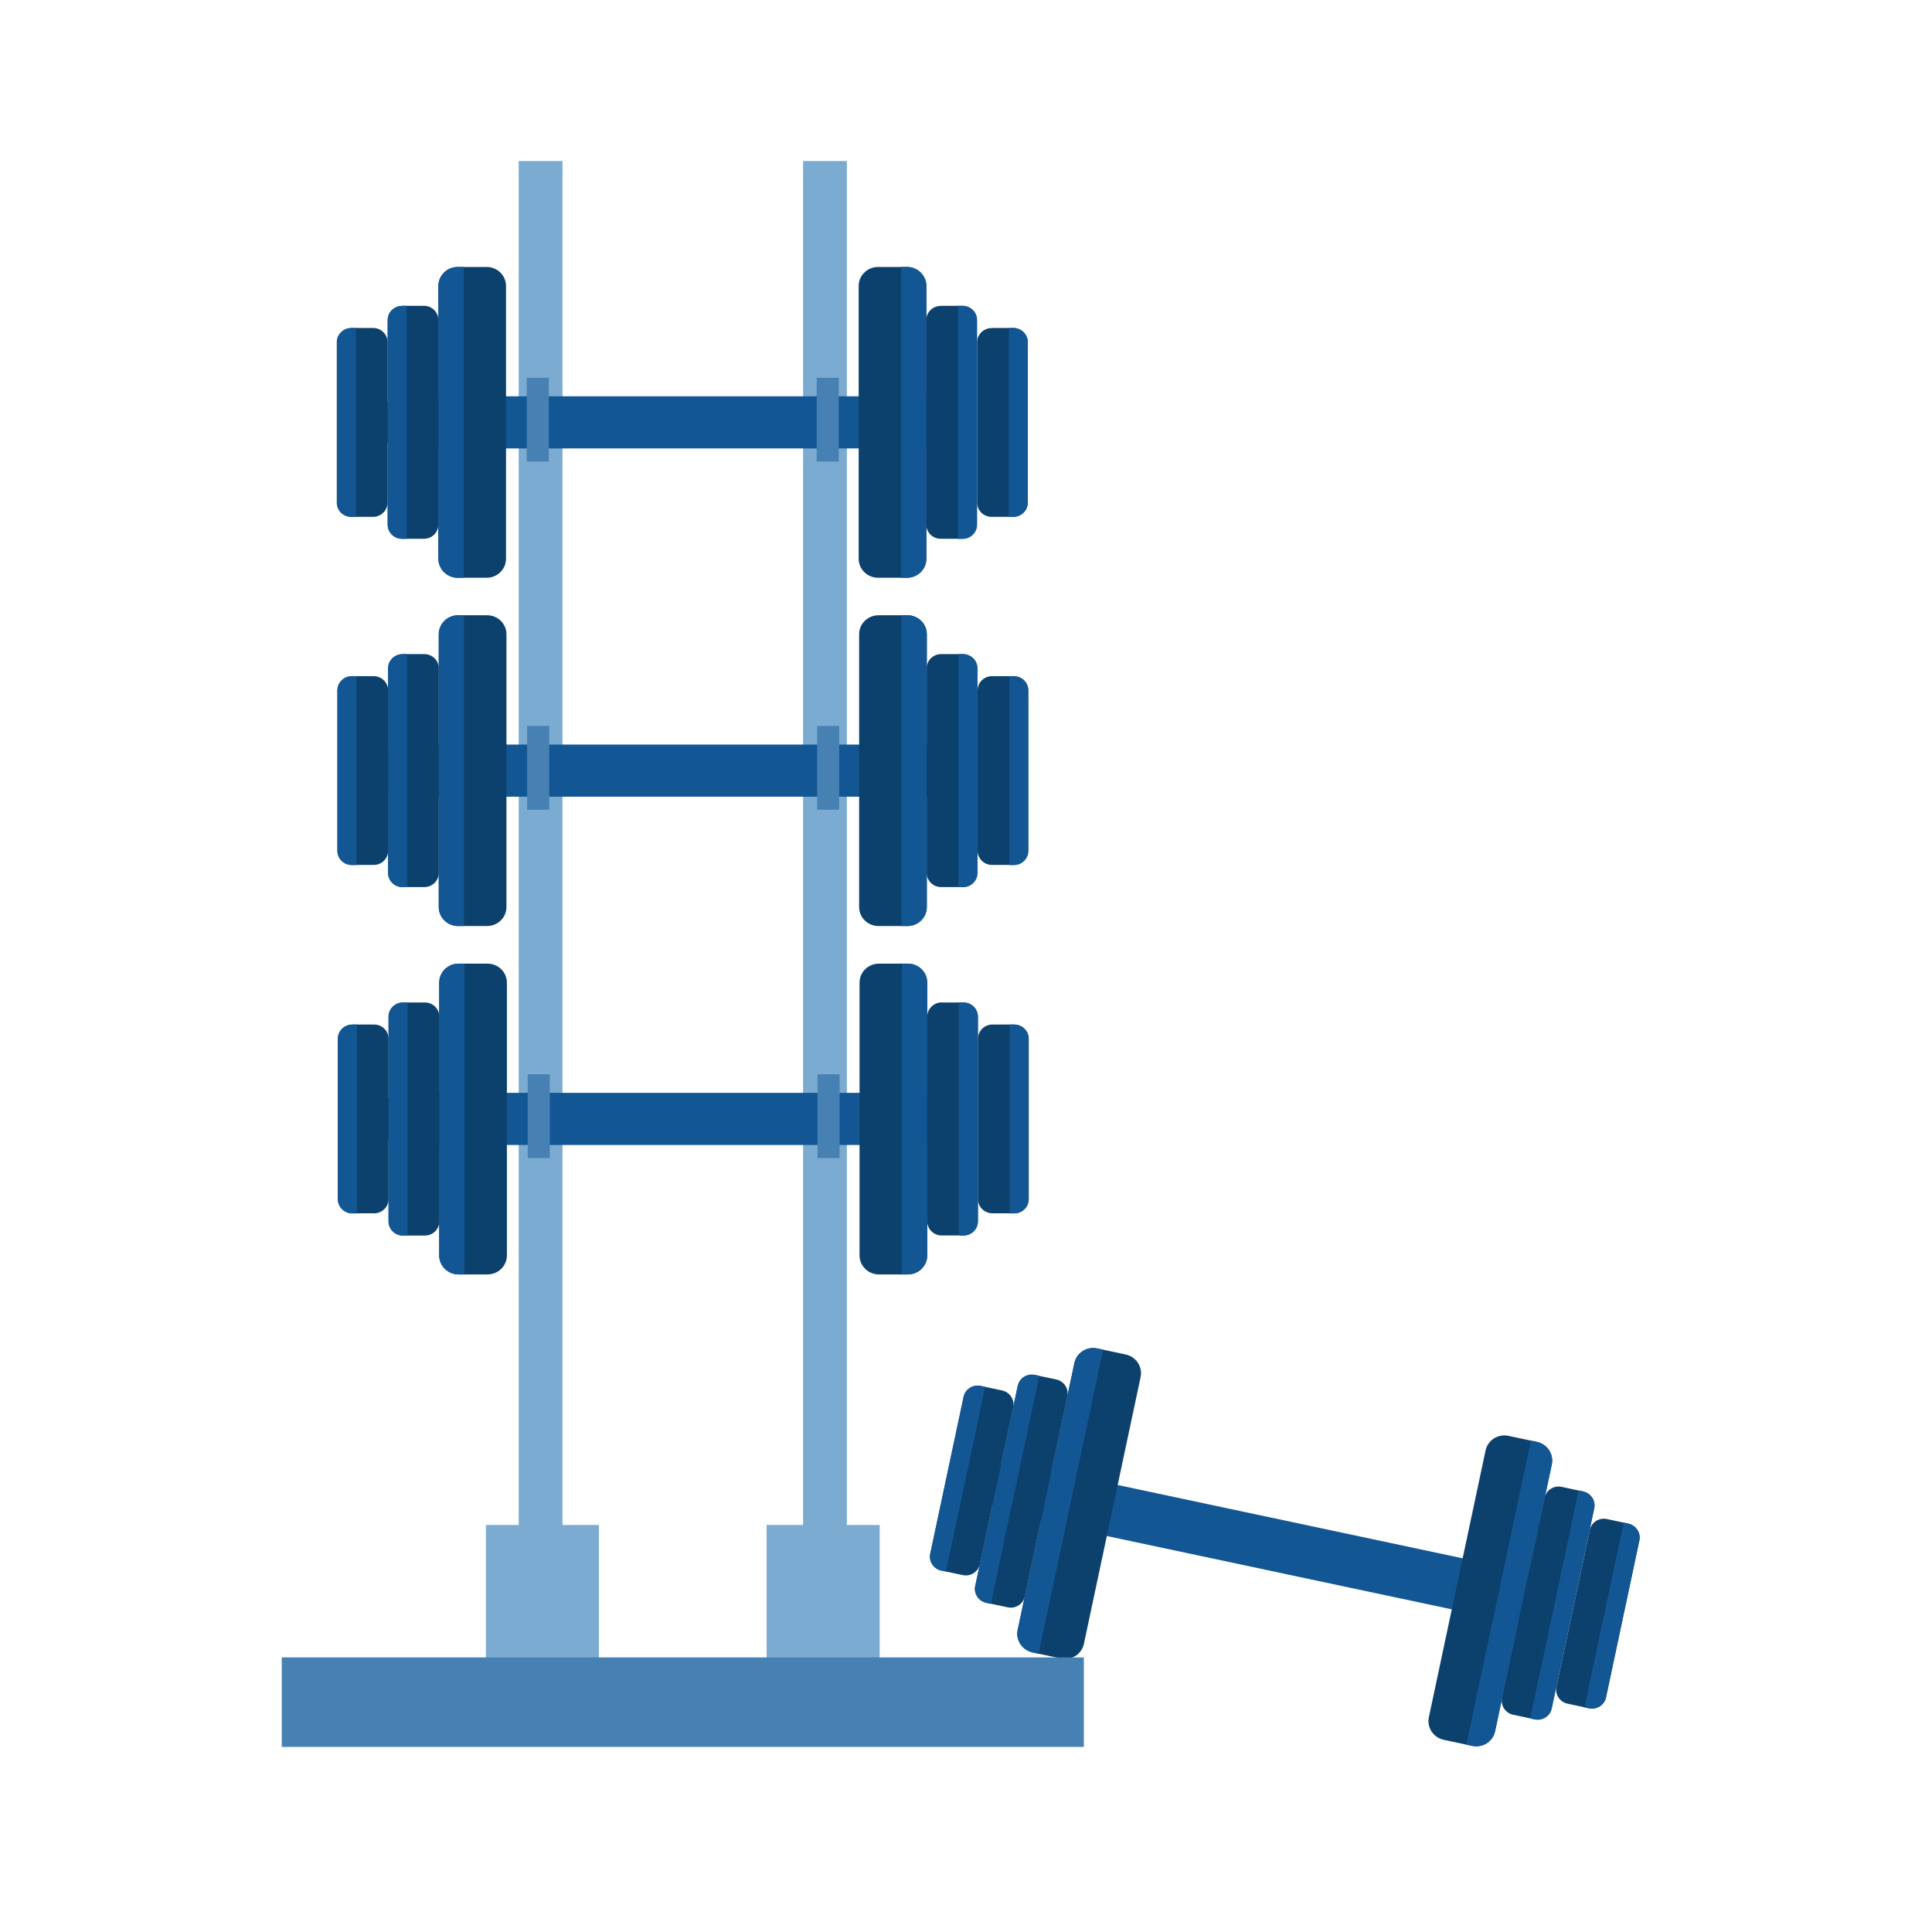 <?xml version="1.0" encoding="UTF-8"?>
<svg xmlns="http://www.w3.org/2000/svg" width="192" height="192" viewBox="0 0 192 192" fill="none">
  <path d="M100.856 145.405L152.756 156.437C153.794 156.658 154.46 157.664 154.244 158.682L153.951 160.061C153.734 161.08 152.716 161.728 151.679 161.508L99.779 150.476C98.742 150.255 98.075 149.249 98.291 148.231L98.584 146.852C98.801 145.833 99.819 145.185 100.856 145.405Z" fill="#125694"></path>
  <path d="M149.907 142.693L152.727 143.292C153.764 143.512 154.431 144.519 154.214 145.537L148.577 172.057C148.361 173.075 147.342 173.723 146.305 173.503L143.486 172.903C142.448 172.683 141.782 171.676 141.998 170.658L147.635 144.139C147.851 143.12 148.87 142.472 149.907 142.693Z" fill="#0D416D"></path>
  <path d="M152.728 143.292L152.145 143.168L145.723 173.379L146.306 173.503C147.344 173.723 148.362 173.075 148.579 172.057L154.215 145.537C154.432 144.519 153.765 143.512 152.728 143.292Z" fill="#125694"></path>
  <path d="M155.208 147.766L157.315 148.213C158.093 148.379 158.589 149.127 158.426 149.891L154.199 169.781C154.036 170.544 153.279 171.026 152.501 170.861L150.384 170.411C149.606 170.246 149.11 169.497 149.272 168.733L153.5 148.844C153.662 148.08 154.42 147.598 155.197 147.763L155.208 147.766Z" fill="#0D416D"></path>
  <path d="M157.328 148.215L156.885 148.121L152.069 170.779L152.512 170.873C153.289 171.039 154.049 170.546 154.209 169.793L158.437 149.903C158.599 149.14 158.103 148.391 157.325 148.226L157.328 148.215Z" fill="#125694"></path>
  <path d="M159.69 150.961L161.807 151.411C162.585 151.576 163.081 152.324 162.918 153.088L159.604 168.682C159.442 169.445 158.684 169.927 157.906 169.762L155.789 169.312C155.011 169.147 154.515 168.398 154.678 167.635L157.992 152.041C158.154 151.277 158.912 150.795 159.69 150.961Z" fill="#0D416D"></path>
  <path d="M161.806 151.411L161.363 151.316L157.46 169.678L157.903 169.773C158.681 169.938 159.438 169.456 159.601 168.692L162.915 153.099C163.078 152.335 162.582 151.587 161.804 151.421L161.806 151.411Z" fill="#125694"></path>
  <path d="M109.046 134.007L111.866 134.606C112.903 134.827 113.569 135.833 113.353 136.852L107.716 163.371C107.5 164.389 106.481 165.038 105.444 164.817L102.624 164.218C101.587 163.997 100.92 162.991 101.137 161.973L106.774 135.453C106.99 134.435 108.009 133.787 109.046 134.007Z" fill="#0D416D"></path>
  <path d="M109.046 134.007L109.629 134.131L103.208 164.342L102.624 164.218C101.587 163.997 100.92 162.991 101.137 161.973L106.774 135.453C106.99 134.435 108.009 133.787 109.046 134.007Z" fill="#125694"></path>
  <path d="M102.842 136.636L104.959 137.087C105.737 137.252 106.233 138 106.071 138.764L101.843 158.654C101.681 159.417 100.923 159.899 100.146 159.734L98.028 159.284C97.25 159.119 96.754 158.37 96.917 157.606L101.144 137.717C101.307 136.953 102.064 136.471 102.842 136.636Z" fill="#0D416D"></path>
  <path d="M102.842 136.636L103.285 136.731L98.469 159.389L98.026 159.295C97.248 159.129 96.754 158.37 96.915 157.617L101.142 137.728C101.304 136.964 102.062 136.482 102.84 136.647L102.842 136.636Z" fill="#125694"></path>
  <path d="M97.461 137.73L99.579 138.18C100.356 138.346 100.852 139.094 100.69 139.858L97.375 155.451C97.213 156.215 96.456 156.697 95.678 156.532L93.56 156.082C92.782 155.916 92.287 155.168 92.449 154.404L95.763 138.811C95.926 138.047 96.683 137.565 97.461 137.73Z" fill="#0D416D"></path>
  <path d="M97.461 137.73L97.904 137.824L94.001 156.186L93.558 156.092C92.78 155.927 92.284 155.178 92.447 154.415L95.761 138.821C95.924 138.058 96.681 137.575 97.459 137.741L97.461 137.73Z" fill="#125694"></path>
  <path d="M55.899 16H51.547V160.354H55.899V16Z" fill="#7CABD1"></path>
  <path d="M84.162 16H79.811V160.354H84.162V16Z" fill="#7CABD1"></path>
  <path d="M59.522 151.551H48.289V169.163H59.522V151.551Z" fill="#7CABD1"></path>
  <path d="M87.42 151.551H76.188V169.163H87.42V151.551Z" fill="#7CABD1"></path>
  <path d="M107.711 164.713H28V173.606H107.711V164.713Z" fill="#4781B3"></path>
  <path d="M39.842 39.381H92.901C93.962 39.381 94.823 40.227 94.823 41.268V42.678C94.823 43.719 93.962 44.565 92.901 44.565H39.842C38.781 44.565 37.92 43.719 37.92 42.678V41.268C37.92 40.227 38.781 39.381 39.842 39.381Z" fill="#125694"></path>
  <path d="M87.256 26.531H90.138C91.199 26.531 92.06 27.377 92.06 28.418V55.53C92.06 56.571 91.199 57.417 90.138 57.417H87.256C86.195 57.417 85.334 56.571 85.334 55.53V28.418C85.334 27.377 86.195 26.531 87.256 26.531Z" fill="#0D416D"></path>
  <path d="M90.139 26.531H89.543V57.417H90.139C91.2 57.417 92.061 56.571 92.061 55.53V28.418C92.061 27.377 91.2 26.531 90.139 26.531Z" fill="#125694"></path>
  <path d="M93.498 30.391H95.651C96.447 30.391 97.087 31.02 97.087 31.8V52.134C97.087 52.915 96.447 53.544 95.651 53.544H93.487C92.691 53.544 92.051 52.915 92.051 52.134V31.811C92.051 31.03 92.691 30.401 93.487 30.401L93.498 30.391Z" fill="#0D416D"></path>
  <path d="M95.662 30.391H95.209V53.555H95.662C96.457 53.555 97.098 52.926 97.098 52.145V31.811C97.098 31.03 96.457 30.401 95.662 30.401V30.391Z" fill="#125694"></path>
  <path d="M98.543 32.594H100.708C101.503 32.594 102.144 33.223 102.144 34.004V49.945C102.144 50.726 101.492 51.366 100.697 51.366H98.543C97.748 51.366 97.107 50.737 97.107 49.956V34.014C97.107 33.234 97.748 32.605 98.543 32.605V32.594Z" fill="#0D416D"></path>
  <path d="M100.697 32.594H100.244V51.366H100.697C101.492 51.366 102.133 50.737 102.133 49.956V34.014C102.133 33.234 101.492 32.594 100.697 32.594Z" fill="#125694"></path>
  <path d="M45.483 26.531H48.366C49.426 26.531 50.288 27.377 50.288 28.418V55.53C50.288 56.571 49.426 57.417 48.366 57.417H45.494C44.434 57.417 43.572 56.571 43.572 55.53V28.418C43.572 27.377 44.434 26.531 45.494 26.531H45.483Z" fill="#0D416D"></path>
  <path d="M45.484 26.531H46.081V57.417H45.484C44.424 57.417 43.562 56.571 43.562 55.53V28.418C43.562 27.377 44.424 26.531 45.484 26.531Z" fill="#125694"></path>
  <path d="M39.963 30.391H42.128C42.923 30.391 43.564 31.02 43.564 31.8V52.134C43.564 52.915 42.923 53.544 42.128 53.544H39.963C39.168 53.544 38.527 52.915 38.527 52.134V31.811C38.527 31.03 39.168 30.401 39.963 30.401V30.391Z" fill="#0D416D"></path>
  <path d="M39.963 30.391H40.416V53.555H39.963C39.168 53.555 38.527 52.926 38.527 52.145V31.811C38.527 31.03 39.168 30.401 39.963 30.401V30.391Z" fill="#125694"></path>
  <path d="M34.916 32.594H37.08C37.876 32.594 38.516 33.223 38.516 34.004V49.945C38.516 50.726 37.865 51.366 37.069 51.366H34.905C34.109 51.366 33.469 50.737 33.469 49.956V34.014C33.469 33.234 34.109 32.605 34.905 32.605L34.916 32.594Z" fill="#0D416D"></path>
  <path d="M34.928 32.594H35.381V51.366H34.928C34.133 51.366 33.492 50.737 33.492 49.956V34.014C33.492 33.234 34.133 32.594 34.928 32.594Z" fill="#125694"></path>
  <path d="M54.542 37.539H52.344V45.868H54.542V37.539Z" fill="#4781B3"></path>
  <path d="M83.358 37.539H81.16V45.868H83.358V37.539Z" fill="#4781B3"></path>
  <path d="M39.885 73.994H92.944C94.005 73.994 94.866 74.84 94.866 75.881V77.291C94.866 78.332 94.005 79.178 92.944 79.178H39.885C38.824 79.178 37.963 78.332 37.963 77.291V75.881C37.963 74.84 38.824 73.994 39.885 73.994Z" fill="#125694"></path>
  <path d="M87.301 61.143H90.183C91.244 61.143 92.105 61.989 92.105 63.03V90.141C92.105 91.183 91.244 92.028 90.183 92.028H87.301C86.24 92.028 85.379 91.183 85.379 90.141V63.03C85.379 61.989 86.24 61.143 87.301 61.143Z" fill="#0D416D"></path>
  <path d="M90.184 61.143H89.588V92.028H90.184C91.245 92.028 92.106 91.183 92.106 90.141V63.03C92.106 61.989 91.245 61.143 90.184 61.143Z" fill="#125694"></path>
  <path d="M93.541 65.004H95.694C96.49 65.004 97.13 65.633 97.13 66.414V86.748C97.13 87.528 96.49 88.157 95.694 88.157H93.53C92.734 88.157 92.094 87.528 92.094 86.748V66.414C92.094 65.633 92.734 65.004 93.53 65.004H93.541Z" fill="#0D416D"></path>
  <path d="M95.705 65.004H95.252V88.168H95.705C96.5 88.168 97.141 87.528 97.141 86.758V66.425C97.141 65.644 96.5 65.015 95.705 65.015V65.004Z" fill="#125694"></path>
  <path d="M98.588 67.195H100.753C101.548 67.195 102.189 67.824 102.189 68.605V84.547C102.189 85.328 101.548 85.957 100.753 85.957H98.588C97.793 85.957 97.152 85.328 97.152 84.547V68.605C97.152 67.824 97.793 67.195 98.588 67.195Z" fill="#0D416D"></path>
  <path d="M100.754 67.195H100.301V85.968H100.754C101.549 85.968 102.189 85.339 102.189 84.558V68.616C102.189 67.835 101.549 67.206 100.754 67.206V67.195Z" fill="#125694"></path>
  <path d="M45.525 61.143H48.408C49.468 61.143 50.33 61.989 50.33 63.03V90.141C50.33 91.183 49.468 92.028 48.408 92.028H45.525C44.465 92.028 43.603 91.183 43.603 90.141V63.03C43.603 61.989 44.465 61.143 45.525 61.143Z" fill="#0D416D"></path>
  <path d="M45.525 61.143H46.122V92.028H45.525C44.465 92.028 43.603 91.183 43.603 90.141V63.03C43.603 61.989 44.465 61.143 45.525 61.143Z" fill="#125694"></path>
  <path d="M40.004 65.004H42.169C42.964 65.004 43.605 65.633 43.605 66.414V86.748C43.605 87.528 42.964 88.157 42.169 88.157H40.004C39.209 88.157 38.568 87.528 38.568 86.748V66.414C38.568 65.633 39.209 65.004 40.004 65.004Z" fill="#0D416D"></path>
  <path d="M40.004 65.004H40.457V88.168H40.004C39.209 88.168 38.568 87.528 38.568 86.758V66.425C38.568 65.644 39.209 65.015 40.004 65.015V65.004Z" fill="#125694"></path>
  <path d="M34.967 67.195H37.132C37.927 67.195 38.568 67.824 38.568 68.605V84.547C38.568 85.328 37.927 85.957 37.132 85.957H34.967C34.172 85.957 33.531 85.328 33.531 84.547V68.605C33.531 67.824 34.172 67.195 34.967 67.195Z" fill="#0D416D"></path>
  <path d="M34.967 67.195H35.42V85.968H34.967C34.172 85.968 33.531 85.339 33.531 84.558V68.616C33.531 67.835 34.172 67.206 34.967 67.206V67.195Z" fill="#125694"></path>
  <path d="M54.585 72.143H52.387V80.471H54.585V72.143Z" fill="#4781B3"></path>
  <path d="M83.401 72.143H81.203V80.471H83.401V72.143Z" fill="#4781B3"></path>
  <path d="M39.928 108.605H92.987C94.047 108.605 94.909 109.45 94.909 110.492V111.901C94.909 112.942 94.047 113.788 92.987 113.788H39.928C38.867 113.788 38.006 112.942 38.006 111.901V110.481C38.006 109.44 38.867 108.594 39.928 108.594V108.605Z" fill="#125694"></path>
  <path d="M90.224 95.766H87.342C86.28 95.766 85.42 96.611 85.42 97.653V124.764C85.42 125.807 86.28 126.651 87.342 126.651H90.224C91.286 126.651 92.146 125.807 92.146 124.764V97.653C92.146 96.611 91.286 95.766 90.224 95.766Z" fill="#0D416D"></path>
  <path d="M90.225 95.766H89.629V126.651H90.225C91.286 126.651 92.147 125.806 92.147 124.764V97.653C92.147 96.612 91.286 95.766 90.225 95.766Z" fill="#125694"></path>
  <path d="M93.593 99.626H95.747C96.542 99.626 97.183 100.255 97.183 101.036V121.37C97.183 122.151 96.542 122.78 95.747 122.78H93.582C92.787 122.78 92.147 122.151 92.147 121.37V101.036C92.147 100.255 92.798 99.615 93.593 99.615V99.626Z" fill="#0D416D"></path>
  <path d="M95.748 99.625H95.295V122.789H95.748C96.543 122.789 97.184 122.16 97.184 121.369V101.035C97.184 100.254 96.543 99.625 95.748 99.625Z" fill="#125694"></path>
  <path d="M98.629 101.816H100.794C101.589 101.816 102.23 102.445 102.23 103.226V119.168C102.23 119.949 101.589 120.578 100.794 120.578H98.629C97.834 120.578 97.193 119.949 97.193 119.168V103.226C97.193 102.445 97.834 101.816 98.629 101.816Z" fill="#0D416D"></path>
  <path d="M100.795 101.816H100.342V120.589H100.795C101.59 120.589 102.23 119.96 102.23 119.179V103.237C102.23 102.456 101.59 101.827 100.795 101.827V101.816Z" fill="#125694"></path>
  <path d="M45.57 95.766H48.453C49.513 95.766 50.375 96.612 50.375 97.653V124.764C50.375 125.806 49.513 126.651 48.453 126.651H45.57C44.51 126.651 43.648 125.806 43.648 124.764V97.653C43.648 96.612 44.51 95.766 45.57 95.766Z" fill="#0D416D"></path>
  <path d="M45.57 95.766H46.167V126.651H45.57C44.51 126.651 43.648 125.806 43.648 124.764V97.653C43.648 96.612 44.51 95.766 45.57 95.766Z" fill="#125694"></path>
  <path d="M42.225 99.625H40.049C39.256 99.625 38.613 100.256 38.613 101.035V121.38C38.613 122.158 39.256 122.789 40.049 122.789H42.225C43.018 122.789 43.661 122.158 43.661 121.38V101.035C43.661 100.256 43.018 99.625 42.225 99.625Z" fill="#0D416D"></path>
  <path d="M40.049 99.625H40.502V122.789H40.049C39.254 122.789 38.613 122.16 38.613 121.369V101.035C38.613 100.254 39.265 99.625 40.049 99.625Z" fill="#125694"></path>
  <path d="M35.012 101.816H37.177C37.972 101.816 38.613 102.445 38.613 103.226V119.168C38.613 119.949 37.972 120.578 37.177 120.578H35.012C34.217 120.578 33.576 119.949 33.576 119.168V103.226C33.576 102.445 34.217 101.816 35.012 101.816Z" fill="#0D416D"></path>
  <path d="M35.012 101.816H35.465V120.589H35.012C34.217 120.589 33.576 119.96 33.576 119.179V103.237C33.576 102.456 34.217 101.827 35.012 101.827V101.816Z" fill="#125694"></path>
  <path d="M54.639 106.762H52.441V115.09H54.639V106.762Z" fill="#4781B3"></path>
  <path d="M83.444 106.762H81.246V115.09H83.444V106.762Z" fill="#4781B3"></path>
</svg>
